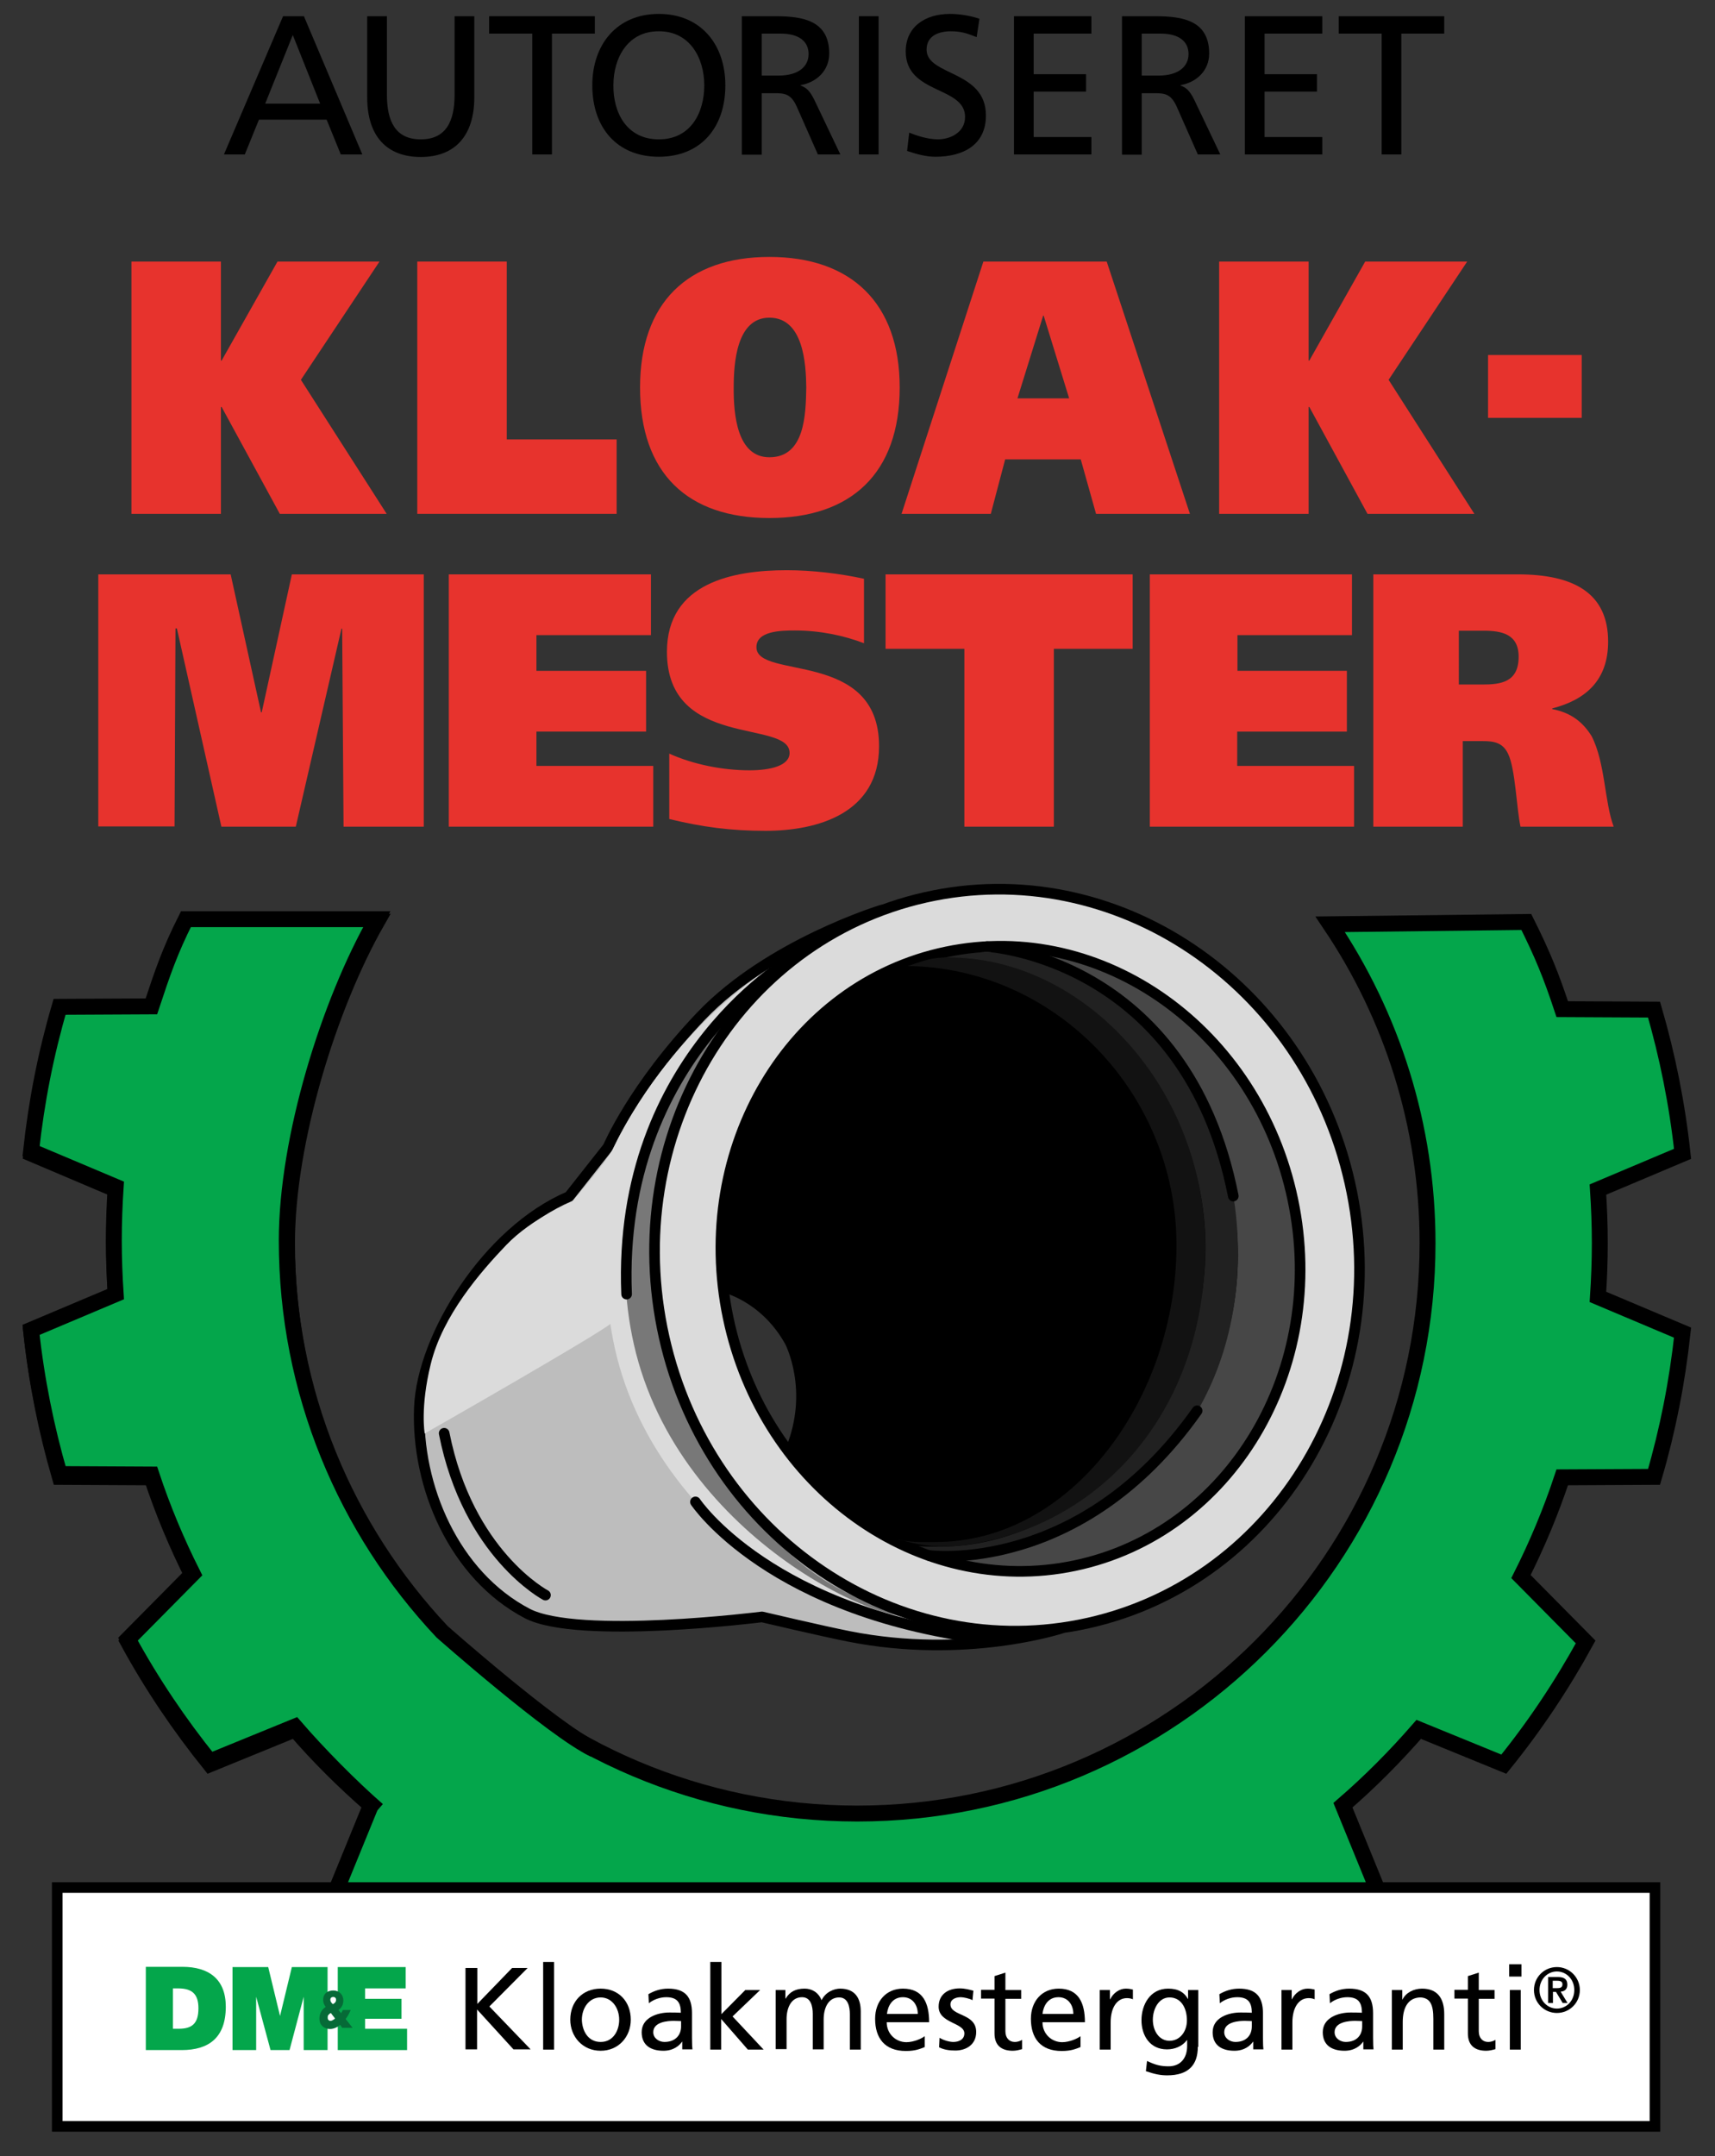 <?xml version="1.0" encoding="utf-8"?>
<!-- Generator: Adobe Illustrator 24.0.0, SVG Export Plug-In . SVG Version: 6.00 Build 0)  -->
<svg version="1.1" id="Layer_1" xmlns="http://www.w3.org/2000/svg" xmlns:xlink="http://www.w3.org/1999/xlink" x="0px" y="0px"
	 viewBox="0 0 739.8 929.8" style="enable-background:new 0 0 739.8 929.8;" xml:space="preserve">
<rect x="0" y="0" width="739.8" height="929.8" fill="#333333" stroke="none"/>
<style type="text/css">
	.st0{fill-rule:evenodd;clip-rule:evenodd;fill:#04A64B;stroke:#000000;stroke-width:6.866;stroke-miterlimit:22.926;}
	.st1{fill:#E7332D;}
	.st2{fill:none;stroke:#000000;stroke-width:4.577;stroke-miterlimit:22.926;}
	.st3{stroke:#000000;stroke-width:4.577;stroke-miterlimit:22.926;}
	.st4{fill:none;stroke:#000000;stroke-width:4.577;stroke-linecap:round;stroke-linejoin:round;stroke-miterlimit:22.926;}
	.st5{fill:#FFFFFF;stroke:#000000;stroke-width:4.577;stroke-miterlimit:10;}
	.st6{fill:#04A64B;}
	.st7{fill:#066A37;}
	.st8{fill:#BDBDBD;stroke:#000000;stroke-width:4.577;stroke-linecap:round;stroke-linejoin:round;stroke-miterlimit:22.926;}
	.st9{fill:#949494;}
	.st10{fill:#474747;}
	.st11{fill:#DBDBDB;}
	.st12{fill:#212121;}
	.st13{fill:#787878;}
	.st14{fill:none;}
	.st15{fill:#DBDBDB;stroke:#000000;stroke-width:4.577;stroke-miterlimit:22.926;}
	.st16{fill:none;stroke:#000000;stroke-width:4.577;stroke-miterlimit:10;}
	.st17{fill:none;stroke:#000000;stroke-width:4.577;stroke-linecap:round;stroke-linejoin:round;stroke-miterlimit:10;}
	.st18{fill:#121212;}
</style>
<path class="st0" d="M573.8,398.6c26.5,39.3,42,86.6,42,137.5c0,135.8-110.2,246-246,246c-135.8,0-246-110.2-246-246
	c0-44.2,18.3-102.7,38.8-138.6H80.3c-6.9,13.7-10,22.8-14.9,37.6l-39.6,0.2c-5.9,20.1-10,40.9-12.3,62.2L50,513
	c-0.5,7.6-0.8,15.4-0.8,23.2c0,7.8,0.3,15.5,0.8,23.1l-36.5,15.4c2.3,21.4,6.5,42.2,12.3,62.2l39.6,0.2
	c4.9,14.8,10.9,29.1,17.8,42.8l-27.9,28.2c10.2,18.7,22.1,36.3,35.3,52.7l36.7-15c10.1,11.7,21.1,22.6,32.7,32.7l-15,36.7
	c16.4,13.3,34.1,25.1,52.7,35.3l28.2-27.9c13.7,6.9,28,12.9,42.8,17.8l0.2,39.6c20.1,5.9,40.9,10,62.2,12.3l15.4-36.5
	c7.6,0.5,15.4,0.8,23.2,0.8c7.8,0,15.5-0.3,23.1-0.8l15.4,36.5c21.4-2.3,42.2-6.5,62.2-12.3l0.2-39.6c14.8-4.9,29.1-10.8,42.8-17.8
	l28.2,27.9c18.7-10.2,36.3-22.1,52.7-35.3l-15-36.7c11.7-10.1,22.6-21.1,32.7-32.7l36.7,15c13.3-16.4,25.1-34.1,35.3-52.7
	l-27.9-28.2c6.9-13.7,12.9-28,17.8-42.8l39.6-0.2c5.9-20.1,10-40.9,12.3-62.2l-36.5-15.4c0.5-7.6,0.8-15.4,0.8-23.2
	c0-7.8-0.3-15.5-0.8-23.1l36.5-15.4c-2.3-21.4-6.5-42.2-12.3-62.2l-39.6-0.2c-4.9-14.8-8.6-23.8-15.5-37.6L573.8,398.6z"/>
<path class="st1" d="M95.3,155.5h0.3l24.1-42.7h44l-33.9,51l37,57.8h-46.1l-25.1-46.1h-0.3v46.1H56.7V112.8h38.6V155.5z"/>
<path class="st1" d="M180,112.8h38.6v76.7H266v32.1h-86V112.8z"/>
<path class="st1" d="M331.9,223.4c-35.2,0-55.8-19.2-55.8-56.3c0-36.5,20.6-56.3,55.8-56.3c35.2,0,56.2,19.8,56.2,56.3
	C388.1,204.3,367,223.4,331.9,223.4z M331.9,197.2c15.3,0,15.7-18.4,15.9-30.1c-0.1-10.1-1.2-30.1-15.9-30.1
	c-14.3,0-15.4,19.9-15.4,30.1C316.4,178.9,318,197.2,331.9,197.2z"/>
<path class="st1" d="M424.2,112.8h53.2l35.9,108.8h-40.5l-6.6-23.5h-32.6l-6.2,23.5h-38.5L424.2,112.8z M438.9,171.8h22.3l-11-35.7
	H450L438.9,171.8z"/>
<path class="st1" d="M564.5,155.5h0.3l24.1-42.7h44l-33.9,51l37,57.8h-46.1l-25.1-46.1h-0.3v46.1h-38.6V112.8h38.6V155.5z"/>
<path class="st1" d="M641.9,153.1h40.4v27.1h-40.4V153.1z"/>
<path class="st1" d="M42.4,247.7h57.1l13.1,59.5h0.3l13-59.5h56.9v108.8h-34.6l-0.6-85.4h-0.3l-19.7,85.4H95.5L76.3,271h-0.6
	l-0.4,85.4H42.4V247.7z"/>
<path class="st1" d="M193.6,247.7h87.2v26.2h-49.4v15.4h47.3v26.2h-47.3v14.8h50.4v26.2h-88.2V247.7z"/>
<path class="st1" d="M372.7,277.4c-8.6-3.3-18.9-5.5-29.8-5.5c-6.1,0-16.6,0.2-16.6,7.2c0,14.2,52.9,0.8,52.9,42.7
	c0,29.1-26.7,36.5-49,36.5c-14.8,0-27.1-1.6-41.5-5.1V325c10.4,4.7,23.1,7.2,34.6,7.2c9.1,0,17.3-2,17.3-7.5
	c0-14.6-52.9-1.4-52.9-43.6c0-29.9,28.8-35.2,51.7-35.2c10.8,0,22.8,1.4,33.3,3.7V277.4z"/>
<path class="st1" d="M488.6,279.8h-34v76.7H416v-76.7h-34v-32.1h106.6V279.8z"/>
<path class="st1" d="M496,247.7h87.2v26.2h-49.4v15.4H581v26.2h-47.3v14.8h50.4v26.2H496V247.7z"/>
<path class="st1" d="M592.4,247.7h62.4c24.1,0,38.9,8.1,38.9,29c0,16.7-9.7,25.1-24.1,28.8v0.3c8.4,1.6,13.4,5.9,17,11.7
	c5.9,11.5,5.5,28.4,9.5,39h-40.2c-1.7-7.8-2.2-24.8-5.3-31.3c-2.3-5-6.2-5.6-11-5.6H631v36.9h-38.6V247.7z M629.3,295.2h10.1
	c7.9,0,15.7-0.9,15.7-12c0-9.8-7.4-11.2-15.1-11.2h-10.7V295.2z"/>
<g>
	<path d="M122.1,7h9l25.2,59.6H147l-6.1-15h-29.2l-6.1,15h-9L122.1,7z M126.3,15.1l-11.9,29.6h23.7L126.3,15.1z"/>
	<path d="M204.6,42c0,16.7-8.5,25.7-23.1,25.7c-14.7,0-23.1-9-23.1-25.7V7h8.5v33.8c0,11.4,3.6,19.3,14.6,19.3
		c11,0,14.6-7.9,14.6-19.3V7h8.5V42z"/>
	<path d="M229.6,14.5H211V7h45.6v7.5h-18.5v52.1h-8.5V14.5z"/>
	<path d="M284.2,6c18.1,0,28.7,13.2,28.7,30.8c0,18.1-10.5,30.8-28.7,30.8s-28.7-12.7-28.7-30.8C255.5,19.2,266.1,6,284.2,6z
		 M284.2,60.1c13.7,0,19.6-11.4,19.6-23.3c0-12.1-6.5-23.4-19.6-23.3c-13.2-0.1-19.6,11.2-19.6,23.3
		C264.5,48.7,270.4,60.1,284.2,60.1z"/>
	<path d="M320,7h14.6c11.8,0,23.1,1.9,23.1,16.1c0,7.3-5.4,12.4-12.3,13.6v0.2c2.6,1,3.9,2.3,5.8,6l11.3,23.7h-9.7L343.7,46
		c-2.6-5.8-5.5-5.8-10-5.8h-5.1v26.5H320V7z M328.6,32.6h7.3c8.1,0,12.9-3.6,12.9-9.3c0-5.4-4.1-8.8-12-8.8h-8.2V32.6z"/>
	<path d="M370.5,7h8.5v59.6h-8.5V7z"/>
	<path d="M421.3,16c-4.4-1.7-6.7-2.5-11.2-2.5c-4.8,0-10.4,1.7-10.4,7.9c0,11.4,25.6,8.8,25.6,28.4c0,12.7-9.8,17.8-21.8,17.8
		c-4.2,0-8.3-1.2-12.2-2.5l0.9-7.9c2.9,1.2,8,2.9,12.4,2.9c4.9,0,11.7-2.7,11.7-9.7c0-13.3-25.6-9.7-25.6-28.2
		C390.7,11.6,399,6,409.8,6c3.9,0,8.6,0.7,12.7,2.1L421.3,16z"/>
	<path d="M437.4,7h33.4v7.5h-24.9V32h22.6v7.5h-22.6v19.6h24.9v7.5h-33.4V7z"/>
	<path d="M483.9,7h14.6c11.8,0,23.1,1.9,23.1,16.1c0,7.3-5.4,12.4-12.3,13.6v0.2c2.6,1,3.9,2.3,5.8,6l11.3,23.7h-9.7L507.6,46
		c-2.6-5.8-5.5-5.8-10-5.8h-5.1v26.5h-8.5V7z M492.5,32.6h7.3c8.1,0,12.9-3.6,12.9-9.3c0-5.4-4.1-8.8-12-8.8h-8.2V32.6z"/>
	<path d="M537,7h33.4v7.5h-24.9V32h22.6v7.5h-22.6v19.6h24.9v7.5H537V7z"/>
	<path d="M596,14.5h-18.5V7H623v7.5h-18.5v52.1H596V14.5z"/>
</g>
<path class="st2" d="M427.3,675.8"/>
<path class="st2" d="M113.2,516.4"/>
<path class="st3" d="M450.5,670.2"/>
<path class="st3" d="M450.5,670.2"/>
<path class="st4" d="M166.2,705.8l-12.8-25.5c0,0-44.5-13.8-59.6-67.9"/>
<rect x="24.7" y="814" class="st5" width="689.2" height="103"/>
<path class="st0" d="M256.2,754.4c-17.5-8.3-65.5-50.7-65.5-50.7c-41.5-44.1-67-103.4-67-168.7c0-44.2,18.3-102.7,38.8-138.6H80.2
	c-6.9,13.7-10,22.8-14.9,37.6l-39.6,0.2c-5.9,20.1-10,40.9-12.3,62.2l36.5,15.4c-0.5,7.6-0.8,15.4-0.8,23.2c0,7.8,0.3,15.5,0.8,23.1
	l-36.5,15.4c2.3,21.4,6.5,42.2,12.3,62.2l39.6,0.2c4.9,14.8,10.9,29.1,17.8,42.8l-27.9,28.2c10.2,18.7,22.1,36.3,35.3,52.7l36.7-15
	c10.1,11.7,24.1,25.9,35.7,36"/>
<polygon class="st6" points="175.6,884.1 175.6,874.9 157.5,874.9 157.5,870.6 173.2,870.6 173.2,862 157.5,862 157.5,857.5 
	175,857.5 175,848.3 145.7,848.3 145.7,884.1 175.6,884.1 "/>
<polygon class="st6" points="110.5,884.1 110.5,861.1 110.5,861.1 116.7,884.1 120.8,884.1 124.9,884.1 131,861.1 131,861.1 
	131,884.1 141.3,884.1 141.3,848.3 125.9,848.3 120.8,869.4 115.7,848.3 100.3,848.3 100.3,884.1 110.5,884.1 "/>
<path class="st6" d="M78.4,884.1c11.5,0,19-5.2,19-18.7c0-11.8-7.2-17.2-18.7-17.2H62.9v35.9H78.4L78.4,884.1z M74.7,857.5h2.2
	c6.3,0,8.7,2.8,8.7,8.6c0,6.8-3,8.8-8.5,8.8h-2.5V857.5L74.7,857.5z"/>
<path class="st7" d="M143.8,861.2c0.4,0,0.9,0.2,1.1,0.7c0.3,1.3-0.4,1.9-1.3,2.4c-0.6-0.5-1.1-1.1-1.1-1.9
	C142.5,861.5,143.1,861.2,143.8,861.2L143.8,861.2z M147.6,874.5h4.5l-3-3.8c0.9-1.2,1.6-2.5,2.2-3.9h-3.4c-0.2,0.5-0.5,1-0.8,1.4
	l-1.1-1.4c1.3-0.9,2.1-2.2,2.1-4.1c0-2.6-1.9-4.3-4.3-4.3c-2.1,0-4.4,1-4.4,4.1c0,1.3,0.5,2.2,1.1,3c-1.6,1-2.7,2.7-2.7,5
	c0,3.1,2.2,4.5,4.6,4.5c1.7,0,3.4-0.9,4.3-1.8L147.6,874.5L147.6,874.5z M144.4,870.3c0.2,0.3,0.1,0.2-0.4,0.6
	c-0.4,0.3-1,0.6-1.4,0.6c-0.7,0-1.3-0.5-1.3-1.5c0-0.9,0.7-1.5,1.4-1.9L144.4,870.3L144.4,870.3z"/>
<g>
	<path d="M200.9,848.7h5v15.5l15-15.5h6.7l-16.5,16.6l17.8,18.5h-7.4l-15.7-17.2v17.2h-5V848.7z"/>
	<path d="M234.3,846.1h4.7v37.8h-4.7V846.1z"/>
	<path d="M259.1,857.6c7.8,0,13,5.6,13,13.4c0,7.4-5.3,13.4-13,13.4c-7.8,0-13.1-6.1-13.1-13.4C246,863.2,251.3,857.6,259.1,857.6z
		 M259.1,880.6c5.5,0,8-5,8-9.6c0-4.9-3-9.6-8-9.6c-5.1,0-8.1,4.7-8.1,9.6C251.1,875.6,253.5,880.6,259.1,880.6z"/>
	<path d="M279.7,860c2.4-1.4,5.2-2.4,8.5-2.4c7.4,0,10.3,3.6,10.3,10.6v10.6c0,2.9,0.1,4.3,0.2,5h-4.4v-3.3h-0.1
		c-1.1,1.6-3.6,3.9-8,3.9c-5.5,0-9.4-2.4-9.4-8c0-6.4,7-8.5,11.9-8.5c1.9,0,3.2,0,5,0.1c0-4.4-1.6-6.7-6.3-6.7c-2.7,0-5.5,1-7.5,2.6
		L279.7,860z M293.7,871.6c-1,0-2-0.1-3-0.1c-2.6,0-8.9,0.4-8.9,4.9c0,2.7,2.6,4.2,4.8,4.2c4.7,0,7.2-2.9,7.2-6.7V871.6z"/>
	<path d="M306.5,846.1h4.7v22.5l10.3-10.4h6.4l-11.9,11.4l13.4,14.3h-6.8l-11.5-13.2v13.2h-4.7V846.1z"/>
	<path d="M334.4,858.2h4.4v3.7h0.1c1.8-3,4.4-4.3,8.2-4.3c3,0,5.9,1.5,7.3,5c1.8-3.7,5.6-5,8-5c6.5,0,8.9,4.2,8.9,9.8v16.5h-4.7
		v-15.3c0-3.2-0.8-7.2-4.6-7.2c-4.8,0-6.7,4.7-6.7,9.5v12.9h-4.7v-15.3c0-3.2-0.8-7.2-4.6-7.2c-4.8,0-6.7,4.7-6.7,9.5v12.9h-4.7
		V858.2z"/>
	<path d="M398.9,882.8c-1.8,0.7-3.9,1.7-8.1,1.7c-9.1,0-13.3-5.5-13.3-13.9c0-7.6,4.8-13,12-13c8.6,0,11.3,6.2,11.3,14.5h-18.3
		c0,5.1,4,8.6,8.5,8.6c3.1,0,6.7-1.6,7.9-2.6V882.8z M395.9,868.5c0-3.9-2.3-7.2-6.4-7.2c-4.6,0-6.5,3.8-6.9,7.2H395.9z"/>
	<path d="M405.3,878.8c1.9,1.2,4.5,1.8,5.9,1.8c2.2,0,4.8-0.9,4.8-3.7c0-4.7-11.1-4.3-11.1-11.5c0-5.3,4-7.9,9.1-7.9
		c2.2,0,4,0.5,5.9,1l-0.4,4.1c-1.1-0.7-3.9-1.3-5-1.3c-2.4,0-4.5,1-4.5,3.1c0,5.2,11.1,3.7,11.1,11.9c0,5.5-4.4,8-9,8
		c-2.4,0-4.9-0.3-7-1.4L405.3,878.8z"/>
	<path d="M440.5,862h-6.8v14c0,3,1.8,4.6,4,4.6c1.5,0,2.5-0.5,3.2-0.9v4c-1.1,0.3-2.5,0.7-4,0.7c-4.9,0-7.9-2.3-7.9-7.5v-15h-5.8
		v-3.8h5.8v-5.9l4.7-1.5v7.5h6.8V862z"/>
	<path d="M466.1,882.8c-1.8,0.7-3.9,1.7-8.1,1.7c-9.1,0-13.3-5.5-13.3-13.9c0-7.6,4.8-13,12-13c8.6,0,11.3,6.2,11.3,14.5h-18.3
		c0,5.1,4,8.6,8.5,8.6c3.1,0,6.7-1.6,7.9-2.6V882.8z M463,868.5c0-3.9-2.3-7.2-6.4-7.2c-4.6,0-6.5,3.8-6.9,7.2H463z"/>
	<path d="M474.4,858.2h4.4v4h0.1c1.3-2.7,4-4.6,6.7-4.6c1.4,0,2.1,0.2,3.1,0.4v4.2c-0.9-0.4-1.8-0.5-2.6-0.5c-4.2,0-7,4-7,10.5v11.7
		h-4.7V858.2z"/>
	<path d="M516.7,882.7c0,7.8-4,12.3-13.2,12.3c-2.7,0-5.1-0.4-9.2-1.8l0.5-4.4c3.6,1.7,5.8,2.3,9.3,2.3c5,0,8-3.4,8-8.8v-2.5h-0.1
		c-2,2.7-5.3,4-8.6,4c-7.4,0-11-6-11-12.6c0-6.6,3.7-13.6,11.5-13.6c4.5,0,7,1.7,8.5,4.4h0.1v-3.8h4.4V882.7z M512,871.3
		c0-5.3-2.5-9.9-7.5-9.9c-4.8,0-7.2,5.2-7.2,9.6c0,4.8,2.7,9.1,7.2,9.1S512,876.1,512,871.3z"/>
	<path d="M526,860c2.4-1.4,5.2-2.4,8.5-2.4c7.4,0,10.3,3.6,10.3,10.6v10.6c0,2.9,0.1,4.3,0.2,5h-4.4v-3.3h-0.1
		c-1.1,1.6-3.6,3.9-8,3.9c-5.5,0-9.4-2.4-9.4-8c0-6.4,7-8.5,11.9-8.5c1.9,0,3.2,0,5,0.1c0-4.4-1.6-6.7-6.3-6.7c-2.7,0-5.5,1-7.5,2.6
		L526,860z M540,871.6c-1,0-2-0.1-3-0.1c-2.6,0-8.9,0.4-8.9,4.9c0,2.7,2.6,4.2,4.8,4.2c4.7,0,7.1-2.9,7.1-6.7V871.6z"/>
	<path d="M552.8,858.2h4.4v4h0.1c1.3-2.7,4-4.6,6.7-4.6c1.4,0,2.1,0.2,3.1,0.4v4.2c-0.9-0.4-1.8-0.5-2.6-0.5c-4.2,0-7,4-7,10.5v11.7
		h-4.7V858.2z"/>
	<path d="M573.5,860c2.4-1.4,5.2-2.4,8.5-2.4c7.4,0,10.3,3.6,10.3,10.6v10.6c0,2.9,0.1,4.3,0.2,5h-4.4v-3.3H588
		c-1.1,1.6-3.6,3.9-8,3.9c-5.5,0-9.4-2.4-9.4-8c0-6.4,7-8.5,11.9-8.5c1.9,0,3.2,0,5,0.1c0-4.4-1.6-6.7-6.3-6.7c-2.7,0-5.5,1-7.5,2.6
		L573.5,860z M587.6,871.6c-1,0-2-0.1-3-0.1c-2.6,0-8.9,0.4-8.9,4.9c0,2.7,2.6,4.2,4.8,4.2c4.7,0,7.1-2.9,7.1-6.7V871.6z"/>
	<path d="M600.3,858.2h4.6v4.1h0.1c1.4-2.9,4.8-4.7,8.4-4.7c6.6,0,9.6,4.1,9.6,11v15.3h-4.7v-13.3c0-6-1.3-8.9-5.4-9.2
		c-5.4,0-7.8,4.3-7.8,10.6v11.9h-4.7V858.2z"/>
	<path d="M644.7,862h-6.8v14c0,3,1.8,4.6,4,4.6c1.5,0,2.5-0.5,3.2-0.9v4c-1.1,0.3-2.5,0.7-4,0.7c-4.9,0-7.9-2.3-7.9-7.5v-15h-5.8
		v-3.8h5.8v-5.9l4.7-1.5v7.5h6.8V862z"/>
	<path d="M656.3,852.4H651v-5.3h5.3V852.4z M651.3,858.2h4.7v25.7h-4.7V858.2z"/>
	<path d="M661.7,858.2c0-5.5,4.4-9.9,9.9-9.9s9.9,4.5,9.9,9.9c0,5.5-4.4,9.9-9.9,9.9S661.7,863.7,661.7,858.2z M679.1,858.2
		c0-4.6-3.4-8-7.5-8s-7.5,3.4-7.5,8c0,4.6,3.4,8,7.5,8S679.1,862.9,679.1,858.2z M667.8,852.6h4.2c2.7,0,4.1,0.9,4.1,3.3
		c0,1.9-1.1,2.9-2.9,3l3,4.9h-2.1l-2.9-4.8h-1.3v4.8h-2.1V852.6z M669.9,857.4h1.8c1.2,0,2.3-0.2,2.3-1.7c0-1.3-1.2-1.5-2.3-1.5
		h-1.9V857.4z"/>
</g>
<g>
	<path class="st8" d="M324.3,639.8l-30.1-124l86.1-123.3c0,0-48.2,14.6-77.9,45.7c-29.2,30.6-40.1,56.5-40.1,56.5L245.5,516
		c-35.2,15-63.3,60.3-64.6,90.9c-1.4,34,15,72.4,46.5,88.9c22,11.5,101.3,1.5,101.3,1.5s25.9,6.1,37.5,8.4
		c50.5,10,91.6-3.5,91.6-3.5"/>
	<path class="st9" d="M299.9,628.8"/>
	<path d="M338.7,579.6c0,0,10.5,20,0.3,44.8c0,0,37.9,59.7,114.9,53.8c35.6-2.7,123.9-47.1,103.8-160.3
		c-11.5-64.6-82-114.3-129.4-109.4c-25.5,2.7-88.7,11.3-114.7,103.2c-4.5,15.7-2.6,45.4-2.6,45.4S328.1,560.6,338.7,579.6z"/>
	<path class="st2" d="M434.4,705.7"/>
	<path class="st2" d="M233.4,522.4"/>
	<path class="st3" d="M456.6,702.2"/>
	<path class="st3" d="M456.6,702.2"/>
	<g>
		<path class="st10" d="M433.9,409.3c-8.4,0-16.4,0.4-24.3,2.1c68.7,0,124.4,59.1,124.4,129.9c0,70.9-55.7,128.3-124.4,128.3
			c-6.4,0-14.1-2.3-18.8-4c13.5,5.4,31.8,11.1,47.1,11.1c68.7,0,122.2-57.9,122.2-131.3S502.6,409.3,433.9,409.3z"/>
		<path class="st10" d="M390.7,668.1"/>
	</g>
	<g>
		<path class="st11" d="M363,402.5c-67.9,27.1-114.8,103.3-97.7,179.3c18.9,84,115,130.4,135.4,114c0,0-86.2,0.2-113.4-106.5
			C256.1,466.8,363,402.5,363,402.5z"/>
	</g>
	<g>
		<path class="st12" d="M423.7,410.6c-7.6,0-13.3,0.7-20.5,2.3c62.3,0,116.8,57.3,116.8,125c0,67.7-52.5,129.1-114.8,129.1
			c-5.8,0-10.8,0.1-15.1-1.6c12.2,5.1,22.6,5.2,36.3,3.1c61.7-9.6,107.6-58.2,107.6-128.4S486.1,410.6,423.7,410.6z"/>
		<path class="st12" d="M380.3,660"/>
	</g>
	<g>
		<path class="st13" d="M370.5,397.7c-67.9,27.3-114.5,104.5-97.1,181.9c19.2,85.5,114.8,126,124.2,116.2c0,0-74.5,0-102.1-108.5
			C263.8,462.6,370.5,397.7,370.5,397.7z"/>
	</g>
	<g>
		
			<ellipse transform="matrix(0.979 -0.204 0.204 0.979 -101.814 100.633)" class="st14" cx="435.9" cy="542.8" rx="124.4" ry="135.2"/>
		<path class="st15" d="M582.3,510.2c-19.4-86.4-101.4-141.6-183.1-123.2c-81.7,18.4-132.1,103.3-112.7,189.7
			c19.4,86.4,101.4,141.6,183.1,123.2C551.2,681.5,601.7,596.6,582.3,510.2z M463.6,675.2c-67.3,14.1-134.2-33.8-149.5-106.9
			c-15.3-73.1,26.9-143.8,94.1-157.8s134.2,33.8,149.5,106.9C573,590.5,530.8,661.1,463.6,675.2z"/>
	</g>
	<path class="st11" d="M337.6,414.1c0,0-45.5,24.6-73.4,81.7c-2.6,5.3-17.3,22.3-17.3,22.3s-17.4,7.2-28.5,18.8
		c-11.1,11.6-27.5,30.4-32.6,51.4c-4.6,18.7-2.6,29.9-2.6,29.9s75.1-42.8,80.4-47.5C268.9,565.9,241,492.4,337.6,414.1z"/>
	<path class="st16" d="M427.8,703"/>
	<path class="st16" d="M355.7,748.7"/>
	<path class="st17" d="M343.5,412.3c0,0-77.4,42.7-73.2,145.8"/>
	<path class="st4" d="M425.7,408.2c0,0,86,4.6,106.3,107.6"/>
	<path class="st4" d="M400.7,670.8c0,0,65.4,8.9,115.7-62.4"/>
	<path class="st4" d="M235.3,687.9c0,0-33.4-17.6-43.7-69.8"/>
	<g>
		<path class="st18" d="M409.1,412.9c-7.2,0-9.4,1-17.5,3.7c63.4,0.8,115.9,54.6,115.9,120.4c0,65.8-45.1,128-103.9,128
			c-5.5,0-12.6,0.3-16.6-1.4c10.3,3.2,19.1,4.3,32,2.3c58.1-9.3,100.9-59.7,100.9-128S467.9,412.9,409.1,412.9z"/>
		<path class="st18" d="M372.6,656.4"/>
	</g>
	<path class="st4" d="M300,647.7c0,0,32.3,48.7,129.3,59.6"/>
</g>
</svg>
